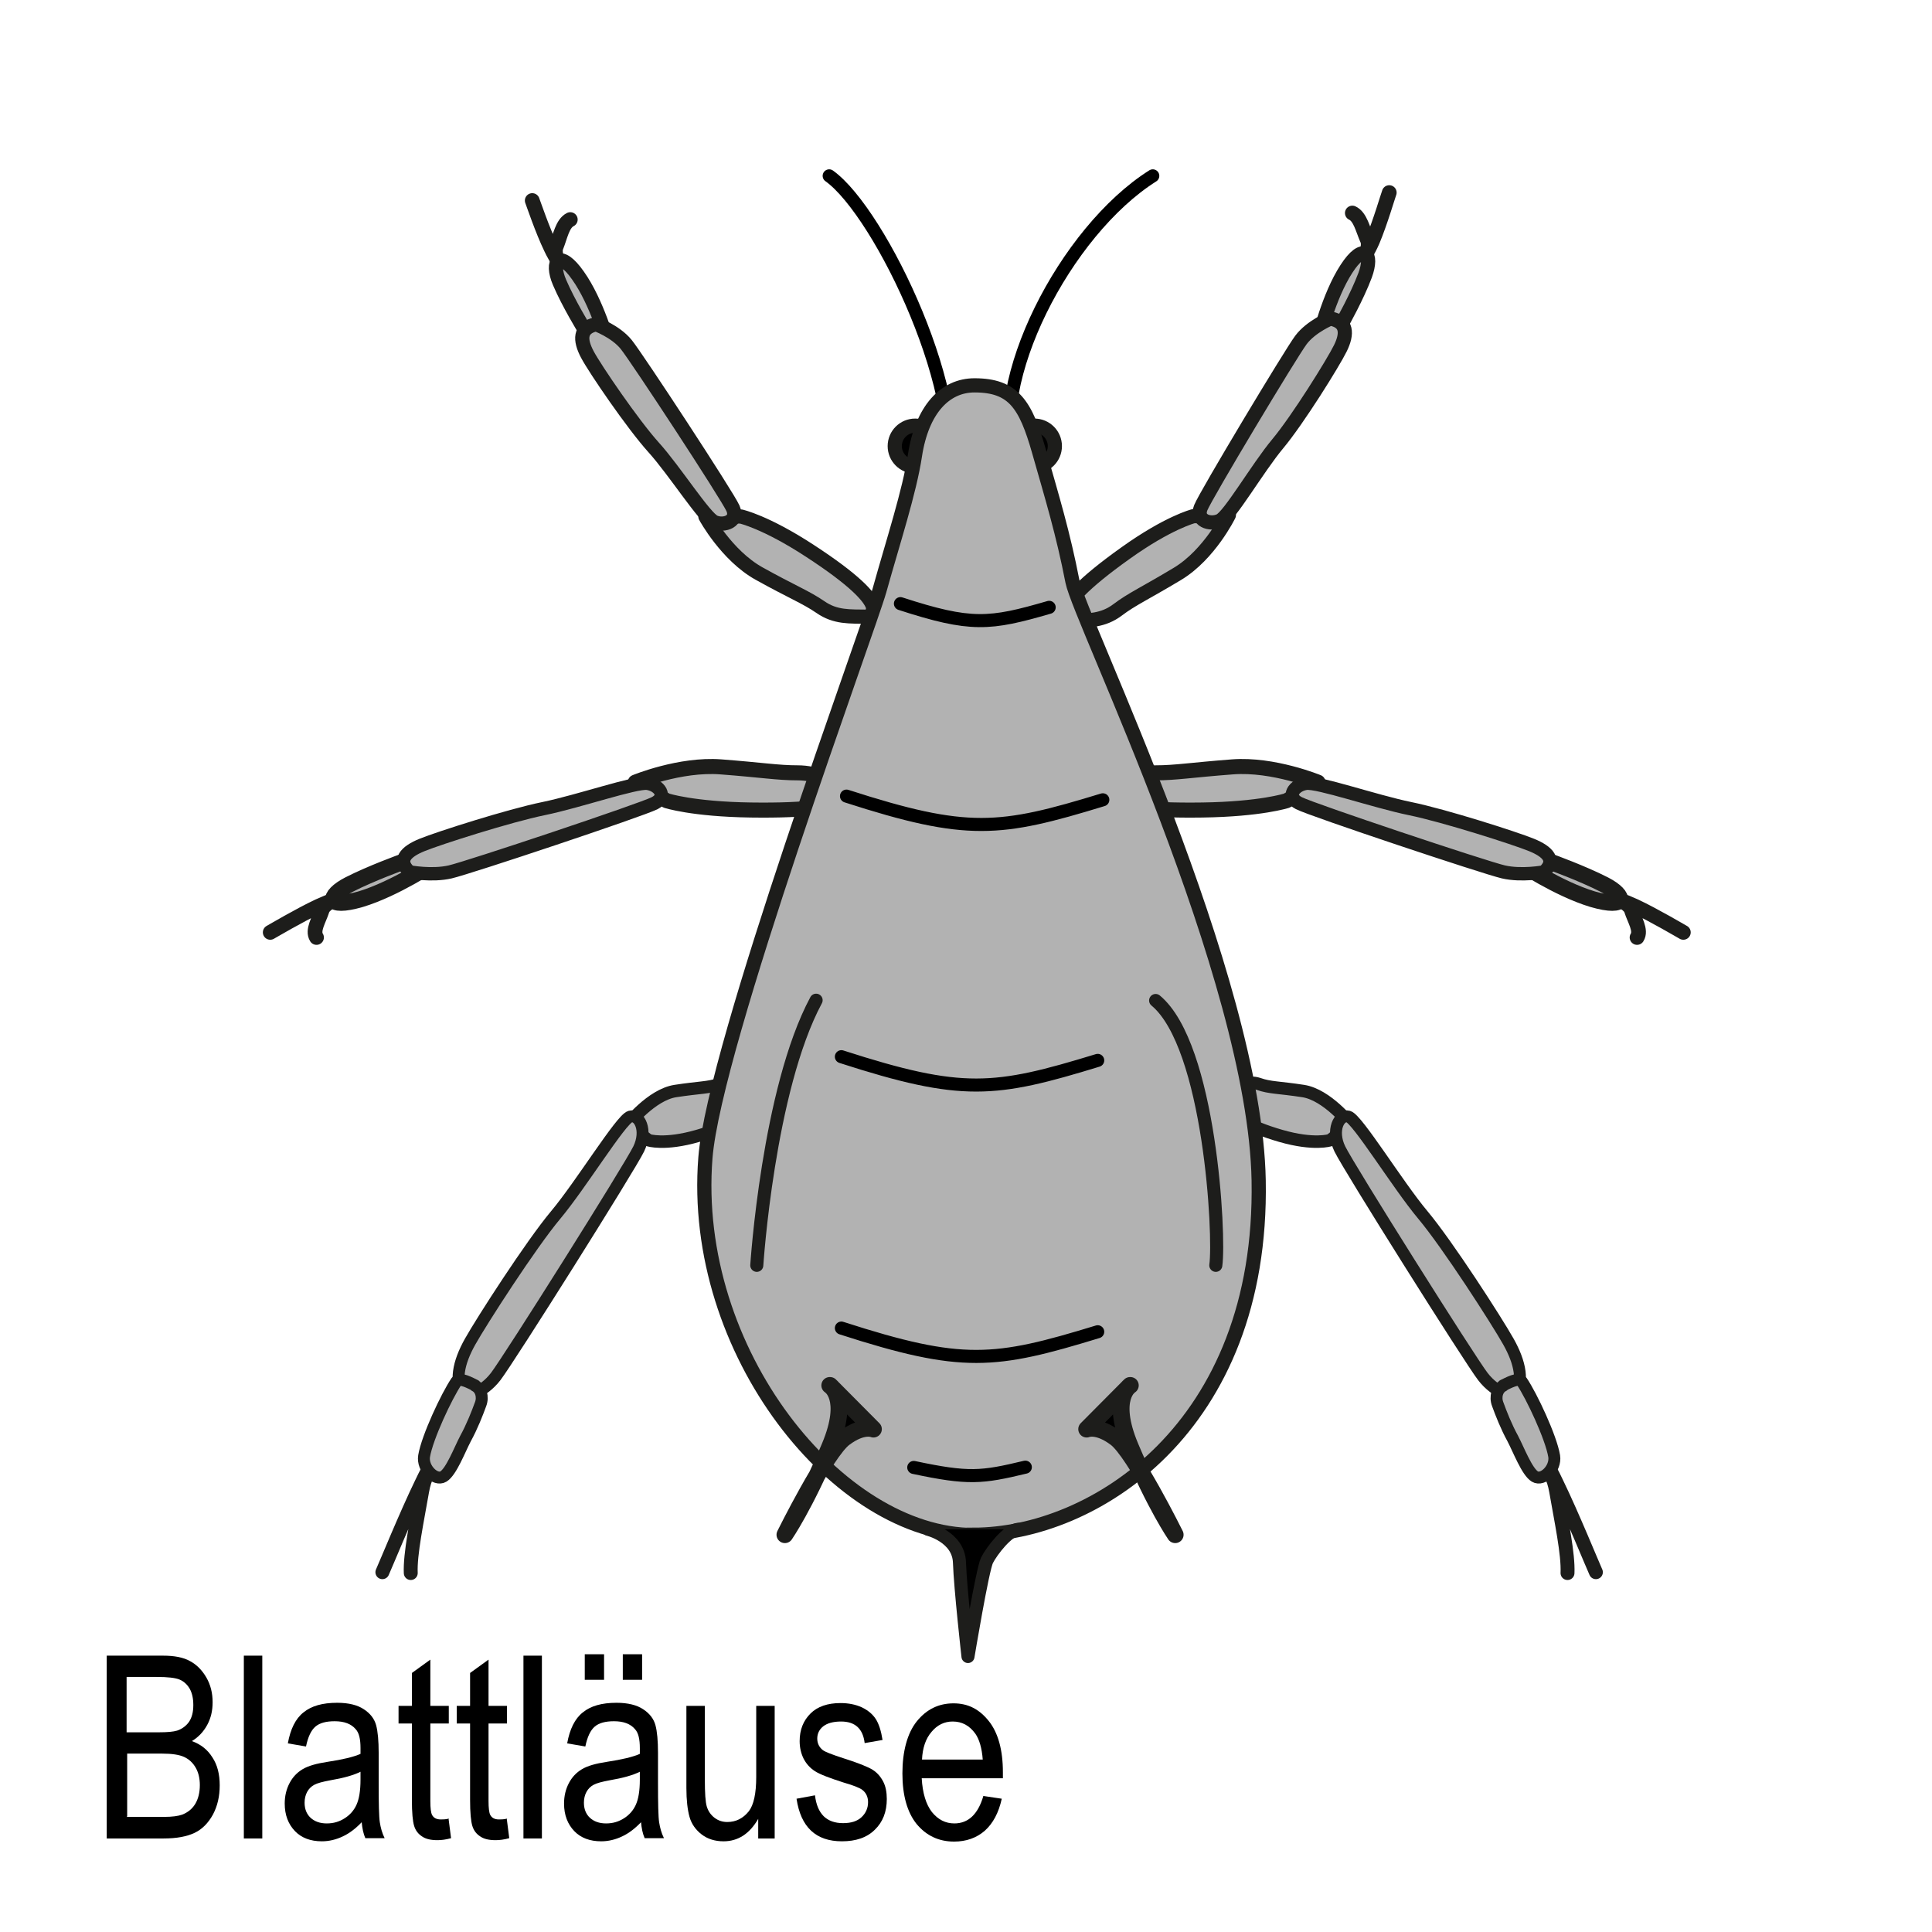 <svg width="68.03" height="68.03" xmlns="http://www.w3.org/2000/svg" viewBox="0 0 68.06 68.03">
  <defs>
    <style>
      .cls-1 {
        stroke-width: .57px;
      }

      .cls-1, .cls-2, .cls-3, .cls-4, .cls-5, .cls-6, .cls-7, .cls-8, .cls-9, .cls-10, .cls-11, .cls-12, .cls-13, .cls-14, .cls-15 {
        stroke-linecap: round;
        stroke-linejoin: round;
      }

      .cls-1, .cls-2, .cls-4, .cls-5, .cls-6, .cls-7, .cls-8, .cls-16, .cls-9, .cls-10, .cls-11, .cls-12, .cls-13, .cls-14, .cls-15 {
        stroke: #1d1d1b;
      }

      .cls-1, .cls-6, .cls-7, .cls-8, .cls-16, .cls-11, .cls-12, .cls-13 {
        fill: #b2b2b2;
      }

      .cls-2 {
        stroke-width: .59px;
      }

      .cls-3 {
        stroke: #000;
      }

      .cls-3, .cls-4, .cls-5 {
        stroke-width: .46px;
      }

      .cls-3, .cls-4, .cls-10, .cls-14, .cls-15 {
        fill: none;
      }

      .cls-6 {
        stroke-width: .53px;
      }

      .cls-7 {
        stroke-width: .47px;
      }

      .cls-8 {
        stroke-width: .5px;
      }

      .cls-16 {
        stroke-miterlimit: 10;
      }

      .cls-16, .cls-9 {
        stroke-width: .5px;
      }

      .cls-10 {
        stroke-width: .49px;
      }

      .cls-11 {
        stroke-width: .42px;
      }

      .cls-12 {
        stroke-width: .44px;
      }

      .cls-13 {
        stroke-width: .42px;
      }

      .cls-17 {
        fill: #fef4d1;
        opacity: 0;
      }

      .cls-14 {
        stroke-width: .52px;
      }

      .cls-15 {
        stroke-width: .52px;
      }
    </style>
  </defs>
  <g id="Ebene_7" data-name="Ebene 7">
    <rect class="cls-17" width="68.06" height="68.03"/>
  </g>
  <g id="Ebene_9" data-name="Ebene 9">
    <circle class="cls-9" cx="36.44" cy="15.7" r=".72"/>
    <circle class="cls-9" cx="32.24" cy="15.7" r=".72"/>
    <g>
      <path class="cls-12" d="m43.28,38.56s-.58.74,1.84,1.44c1.18.34,1.74.15,1.74.15l.71-.56s-.82-1.04-1.66-1.17-1.18-.11-1.57-.25c-.41-.14-.68.12-1.05.38Z"/>
      <path class="cls-10" d="m56.22,55.37c-.09-.19-.84-2.03-1.38-3.14-.08-.17-.16-.33-.23-.46-.5-.93-.26.2-.48-.2,0,0,.51-.09.69.95s.43,2.21.4,2.88"/>
      <path class="cls-11" d="m53.33,49.19c.38-.5.22-1.21-.19-1.94s-2.14-3.42-3.02-4.47-2.3-3.37-2.62-3.46-.62.48-.3,1.14,4.57,7.41,5.04,8.02,1.08.71,1.08.71Z"/>
      <path class="cls-13" d="m52.96,48.8c-.21.1-.3.39-.2.65.12.33.3.79.53,1.21.21.4.5,1.17.78,1.34s.75-.28.68-.72c-.11-.66-.79-2.11-1.14-2.63-.11-.16-.51.07-.66.14h0Z"/>
    </g>
    <g>
      <path class="cls-6" d="m39,27.81s-.84.77,3.36.71c2.06-.03,2.97-.33,2.97-.33l1.1-.65s-1.57-.65-3.01-.54-2.01.21-2.7.21c-.72,0-1.13.28-1.71.59Z"/>
      <path class="cls-14" d="m59.3,32.83c-.11-.06-1.02-.6-1.7-.92-.11-.05-.21-.09-.3-.13-.68-.26-.92-.35-.92-.35,0,0,.98.26,1.09.61s.36.72.2.97"/>
      <path class="cls-1" d="m54.63,30.35s1.11.4,1.89.8c.39.2.59.42.54.54s-.34.15-.96-.03c-1.22-.37-2.59-1.29-2.59-1.29l1.11-.02Z"/>
      <path class="cls-7" d="m54.4,30.69c.42-.39.14-.7-.45-.94s-3.06-1.03-4.28-1.28-3.25-.95-3.66-.89-.72.46-.25.7,6.55,2.27,7.2,2.42,1.43,0,1.43,0Z"/>
    </g>
    <g>
      <path class="cls-8" d="m37.71,21.87s-1.15-.2,1.94-2.4c1.51-1.08,2.39-1.3,2.39-1.3l1.25-.04s-.68,1.39-1.81,2.07-1.61.89-2.11,1.27c-.52.39-1.02.37-1.65.41Z"/>
      <path class="cls-15" d="m48.94,6.77c-.04.1-.32,1.06-.59,1.7-.04.1-.09.19-.13.27-.31.59-.42.79-.42.79,0,0,.53-.74.37-1.1s-.25-.81-.53-.94"/>
      <path class="cls-8" d="m47.28,11.37s.53-.94.81-1.69c.14-.38.14-.67.01-.75s-.36.05-.67.53c-.63.97-.98,2.48-.98,2.48l.83-.57Z"/>
      <path class="cls-8" d="m46.88,11.21c.58.11.59.53.34,1.04s-1.5,2.52-2.21,3.37-1.69,2.55-2.04,2.71-.85-.01-.67-.46,3.17-5.43,3.53-5.91,1.05-.76,1.05-.76Z"/>
    </g>
    <g>
      <path class="cls-12" d="m26.42,38.56s.58.74-1.84,1.44c-1.18.34-1.74.15-1.74.15l-.71-.56s.82-1.04,1.66-1.17,1.18-.11,1.57-.25c.41-.14.68.12,1.05.38Z"/>
      <path class="cls-10" d="m13.47,55.37c.09-.19.84-2.03,1.38-3.14.08-.17.16-.33.23-.46.5-.93.26.2.48-.2,0,0-.51-.09-.69.95s-.43,2.21-.4,2.88"/>
      <path class="cls-11" d="m16.37,49.19c-.38-.5-.22-1.21.19-1.94s2.14-3.42,3.02-4.47,2.3-3.37,2.62-3.46.62.48.3,1.14-4.57,7.41-5.04,8.02-1.08.71-1.08.71Z"/>
      <path class="cls-13" d="m16.73,48.8c.21.1.3.39.2.65-.12.33-.3.79-.53,1.21-.21.4-.5,1.17-.78,1.34s-.75-.28-.68-.72c.11-.66.79-2.11,1.14-2.63.11-.16.51.07.66.14h0Z"/>
    </g>
    <g>
      <path class="cls-6" d="m29.81,27.81s.84.77-3.36.71c-2.06-.03-2.97-.33-2.97-.33l-1.1-.65s1.57-.65,3.01-.54,2.01.21,2.7.21c.72,0,1.13.28,1.71.59Z"/>
      <path class="cls-14" d="m9.52,32.83c.11-.06,1.02-.6,1.7-.92.11-.05.21-.09.3-.13.68-.26.92-.35.92-.35,0,0-.98.26-1.09.61s-.36.72-.2.97"/>
      <path class="cls-1" d="m14.18,30.35s-1.11.4-1.89.8c-.39.2-.59.42-.54.54s.34.15.96-.03c1.22-.37,2.59-1.29,2.59-1.29l-1.11-.02Z"/>
      <path class="cls-7" d="m14.42,30.69c-.42-.39-.14-.7.45-.94s3.06-1.03,4.28-1.28,3.25-.95,3.66-.89.72.46.25.7-6.55,2.27-7.2,2.42-1.43,0-1.43,0Z"/>
    </g>
    <g>
      <path class="cls-8" d="m30.57,21.71s1.14-.25-2.04-2.32c-1.56-1.02-2.43-1.21-2.43-1.21h-1.25s.74,1.37,1.89,2.01,1.65.83,2.16,1.18c.53.37,1.03.33,1.67.34Z"/>
      <path class="cls-15" d="m18.75,7.05c.04.1.36,1.05.66,1.67.05.1.09.19.14.27.33.57.45.78.45.78,0,0-.56-.72-.41-1.09s.22-.82.5-.96"/>
      <path class="cls-8" d="m20.59,11.59s-.56-.91-.88-1.66c-.16-.37-.16-.67-.04-.75s.36.04.69.51c.67.94,1.08,2.44,1.08,2.44l-.85-.54Z"/>
      <path class="cls-8" d="m20.99,11.41c-.58.13-.57.55-.3,1.06s1.6,2.46,2.34,3.28,1.79,2.48,2.14,2.63.85-.04.65-.49-3.38-5.3-3.76-5.77-1.08-.72-1.08-.72Z"/>
    </g>
    <path class="cls-3" d="m29.21,6.18c1.82,1.3,5.01,8,4.07,10.91-.64,1.98-.63.41-.63.41"/>
    <path class="cls-3" d="m40.61,6.18c-3.09,1.95-5.83,7.3-4.87,10.16.66,1.97.63.41.63.41"/>
    <path class="cls-16" d="m34.3,54.05c4.18,0,10.2-3.73,10.04-12.48-.13-7.2-6.29-19.73-6.56-21.1-.33-1.7-.71-2.94-1.18-4.59s-.9-2.32-2.27-2.32c-1.03,0-1.85.84-2.1,2.48-.19,1.26-.77,3.03-1.25,4.75-.38,1.35-5.82,16.03-6.13,19.98-.54,6.84,4.7,13.29,9.45,13.29Z"/>
    <path class="cls-3" d="m36.12,51.67c-1.54.37-2,.42-3.93.01"/>
    <path class="cls-4" d="m26.66,44.56s.4-6.19,2.09-9.34"/>
    <path class="cls-4" d="m42.83,44.56c.15-1.04-.2-7.74-2.12-9.33"/>
    <path class="cls-3" d="m36.96,21.38c-2.1.61-2.75.68-5.24-.13"/>
    <path class="cls-3" d="m38.85,28.16c-3.63,1.11-4.76,1.25-9.03-.13"/>
    <path class="cls-3" d="m38.67,37.34c-3.63,1.11-4.76,1.25-9.03-.13"/>
    <path class="cls-3" d="m38.67,46.9c-3.63,1.11-4.76,1.25-9.03-.13"/>
    <path class="cls-2" d="m39.82,48.79s-.73.42,0,2.16c.87,2.07,1.58,3.1,1.58,3.1,0,0-1.44-2.91-2.09-3.4s-1.03-.32-1.03-.32l1.53-1.54Z"/>
    <path class="cls-5" d="m32.7,53.86s1.07.26,1.1,1.17.3,3.31.3,3.31c0,0,.51-3.07.67-3.39s.74-1.08,1.11-1.09"/>
    <path class="cls-2" d="m29.23,48.79s.73.42,0,2.16c-.87,2.07-1.58,3.1-1.58,3.1,0,0,1.44-2.91,2.09-3.4s1.03-.32,1.03-.32l-1.53-1.54Z"/>
    <g>
      <path d="m3.76,64.75v-6.44h1.98c.4,0,.72.06.95.19.23.12.43.32.58.58.15.26.22.55.22.87,0,.3-.06.56-.19.8s-.31.43-.54.57c.31.11.55.3.72.57.18.27.26.6.26.99s-.08.73-.24,1.03c-.16.29-.37.51-.64.64-.27.13-.63.2-1.1.2h-2.01Zm.7-3.74h1.14c.3,0,.51-.02.64-.06.18-.06.32-.17.42-.31.1-.15.15-.34.15-.59,0-.23-.04-.42-.13-.58-.09-.15-.21-.26-.36-.32-.15-.06-.41-.09-.8-.09h-1.06v1.95Zm0,2.98h1.32c.29,0,.5-.03.64-.08.2-.08.35-.2.46-.38.1-.17.16-.39.16-.66,0-.24-.05-.45-.15-.62-.1-.17-.23-.29-.4-.37-.17-.08-.43-.12-.79-.12h-1.22v2.21Z"/>
      <path d="m8.59,64.75v-6.44h.65v6.44h-.65Z"/>
      <path d="m12.75,64.17c-.22.23-.44.4-.68.51-.23.11-.48.17-.73.17-.4,0-.72-.12-.95-.36s-.36-.56-.36-.97c0-.27.06-.51.17-.72s.26-.37.46-.49.49-.2.88-.26c.53-.08.91-.17,1.16-.28v-.2c0-.32-.05-.54-.17-.67-.16-.19-.41-.28-.74-.28-.3,0-.53.06-.68.19s-.26.36-.33.7l-.64-.11c.09-.5.27-.87.55-1.09.28-.23.67-.34,1.19-.34.4,0,.72.08.94.23.23.15.37.34.43.56.06.22.09.55.09.98v1.05c0,.74.01,1.2.04,1.39.03.19.08.38.17.56h-.68c-.07-.16-.11-.35-.13-.58Zm-.05-1.77c-.24.12-.59.22-1.06.3-.27.05-.46.1-.57.16-.11.06-.19.14-.25.25-.06.11-.09.24-.09.38,0,.22.07.4.21.53.14.13.33.2.57.2s.44-.06.63-.18c.19-.12.33-.28.42-.48.09-.2.14-.49.14-.88v-.29Z"/>
      <path d="m15.8,64.04l.09.7c-.18.05-.34.07-.48.07-.23,0-.41-.04-.54-.13-.14-.09-.23-.21-.28-.37s-.08-.46-.08-.93v-2.68h-.47v-.62h.47v-1.16l.65-.47v1.63h.65v.62h-.65v2.73c0,.25.02.41.06.49.06.11.16.16.31.16.07,0,.17,0,.29-.03Z"/>
      <path d="m17.85,64.04l.09.7c-.18.05-.34.07-.48.07-.23,0-.41-.04-.54-.13-.14-.09-.23-.21-.28-.37s-.08-.46-.08-.93v-2.68h-.47v-.62h.47v-1.16l.65-.47v1.63h.65v.62h-.65v2.73c0,.25.02.41.06.49.06.11.16.16.31.16.07,0,.17,0,.29-.03Z"/>
      <path d="m18.44,64.75v-6.44h.65v6.44h-.65Z"/>
      <path d="m22.59,64.17c-.22.23-.44.4-.68.51-.23.11-.48.17-.73.17-.4,0-.72-.12-.95-.36s-.36-.56-.36-.97c0-.27.06-.51.17-.72s.26-.37.46-.49.49-.2.88-.26c.53-.08.91-.17,1.16-.28v-.2c0-.32-.05-.54-.17-.67-.16-.19-.41-.28-.74-.28-.3,0-.53.06-.68.19s-.26.36-.33.7l-.64-.11c.09-.5.27-.87.55-1.09.28-.23.67-.34,1.19-.34.4,0,.72.08.94.23.23.15.37.34.43.56.06.22.09.55.09.98v1.05c0,.74.01,1.2.04,1.39.03.19.08.38.17.56h-.68c-.07-.16-.11-.35-.13-.58Zm-.05-1.77c-.24.12-.59.22-1.06.3-.27.05-.46.1-.57.16-.11.06-.19.14-.25.25-.06.11-.09.24-.09.38,0,.22.07.4.21.53.14.13.33.2.57.2s.44-.06.63-.18c.19-.12.33-.28.42-.48.09-.2.14-.49.14-.88v-.29Zm-1.94-3.24v-.9h.68v.9h-.68Zm1.34,0v-.9h.68v.9h-.68Z"/>
      <path d="m26.71,64.75v-.69c-.15.26-.33.46-.53.59-.2.13-.43.2-.69.2-.3,0-.56-.08-.77-.24-.21-.16-.36-.37-.43-.62-.07-.25-.11-.59-.11-1.02v-2.89h.65v2.59c0,.48.02.8.07.96.05.16.14.29.27.39.13.1.28.15.45.15.31,0,.56-.13.76-.38.17-.22.26-.62.26-1.21v-2.5h.65v4.67h-.58Z"/>
      <path d="m28.06,63.35l.65-.12c.04.33.14.57.31.74.17.16.39.24.68.24s.5-.07.65-.21c.15-.14.23-.32.23-.53,0-.18-.07-.33-.2-.43-.09-.07-.31-.16-.66-.26-.5-.16-.84-.29-1.01-.4-.17-.11-.3-.25-.4-.44-.09-.18-.14-.39-.14-.62,0-.4.13-.72.38-.97s.61-.37,1.06-.37c.28,0,.53.05.75.15.21.1.38.24.49.41s.19.42.24.74l-.63.11c-.06-.51-.34-.76-.83-.76-.28,0-.49.06-.63.17s-.21.26-.21.43.07.31.2.41c.08.06.31.15.71.28.54.17.88.31,1.04.41.16.1.28.24.37.41.09.17.13.38.13.62,0,.45-.14.81-.42,1.08-.28.28-.67.41-1.16.41-.92,0-1.45-.5-1.6-1.5Z"/>
      <path d="m34.62,63.25l.67.1c-.11.5-.31.87-.6,1.13-.29.25-.65.38-1.08.38-.54,0-.98-.21-1.32-.62-.33-.41-.5-1.01-.5-1.78s.17-1.42.51-1.84c.34-.42.77-.63,1.29-.63s.91.21,1.24.62.5,1.02.5,1.81v.21h-2.86c.03.52.15.92.36,1.19.22.27.48.4.79.4.49,0,.83-.32,1.02-.96Zm-2.13-1.28h2.13c-.03-.4-.12-.71-.26-.91-.21-.29-.47-.43-.8-.43-.29,0-.54.12-.74.36-.21.24-.32.57-.34.98Z"/>
    </g>
  </g>
</svg>
